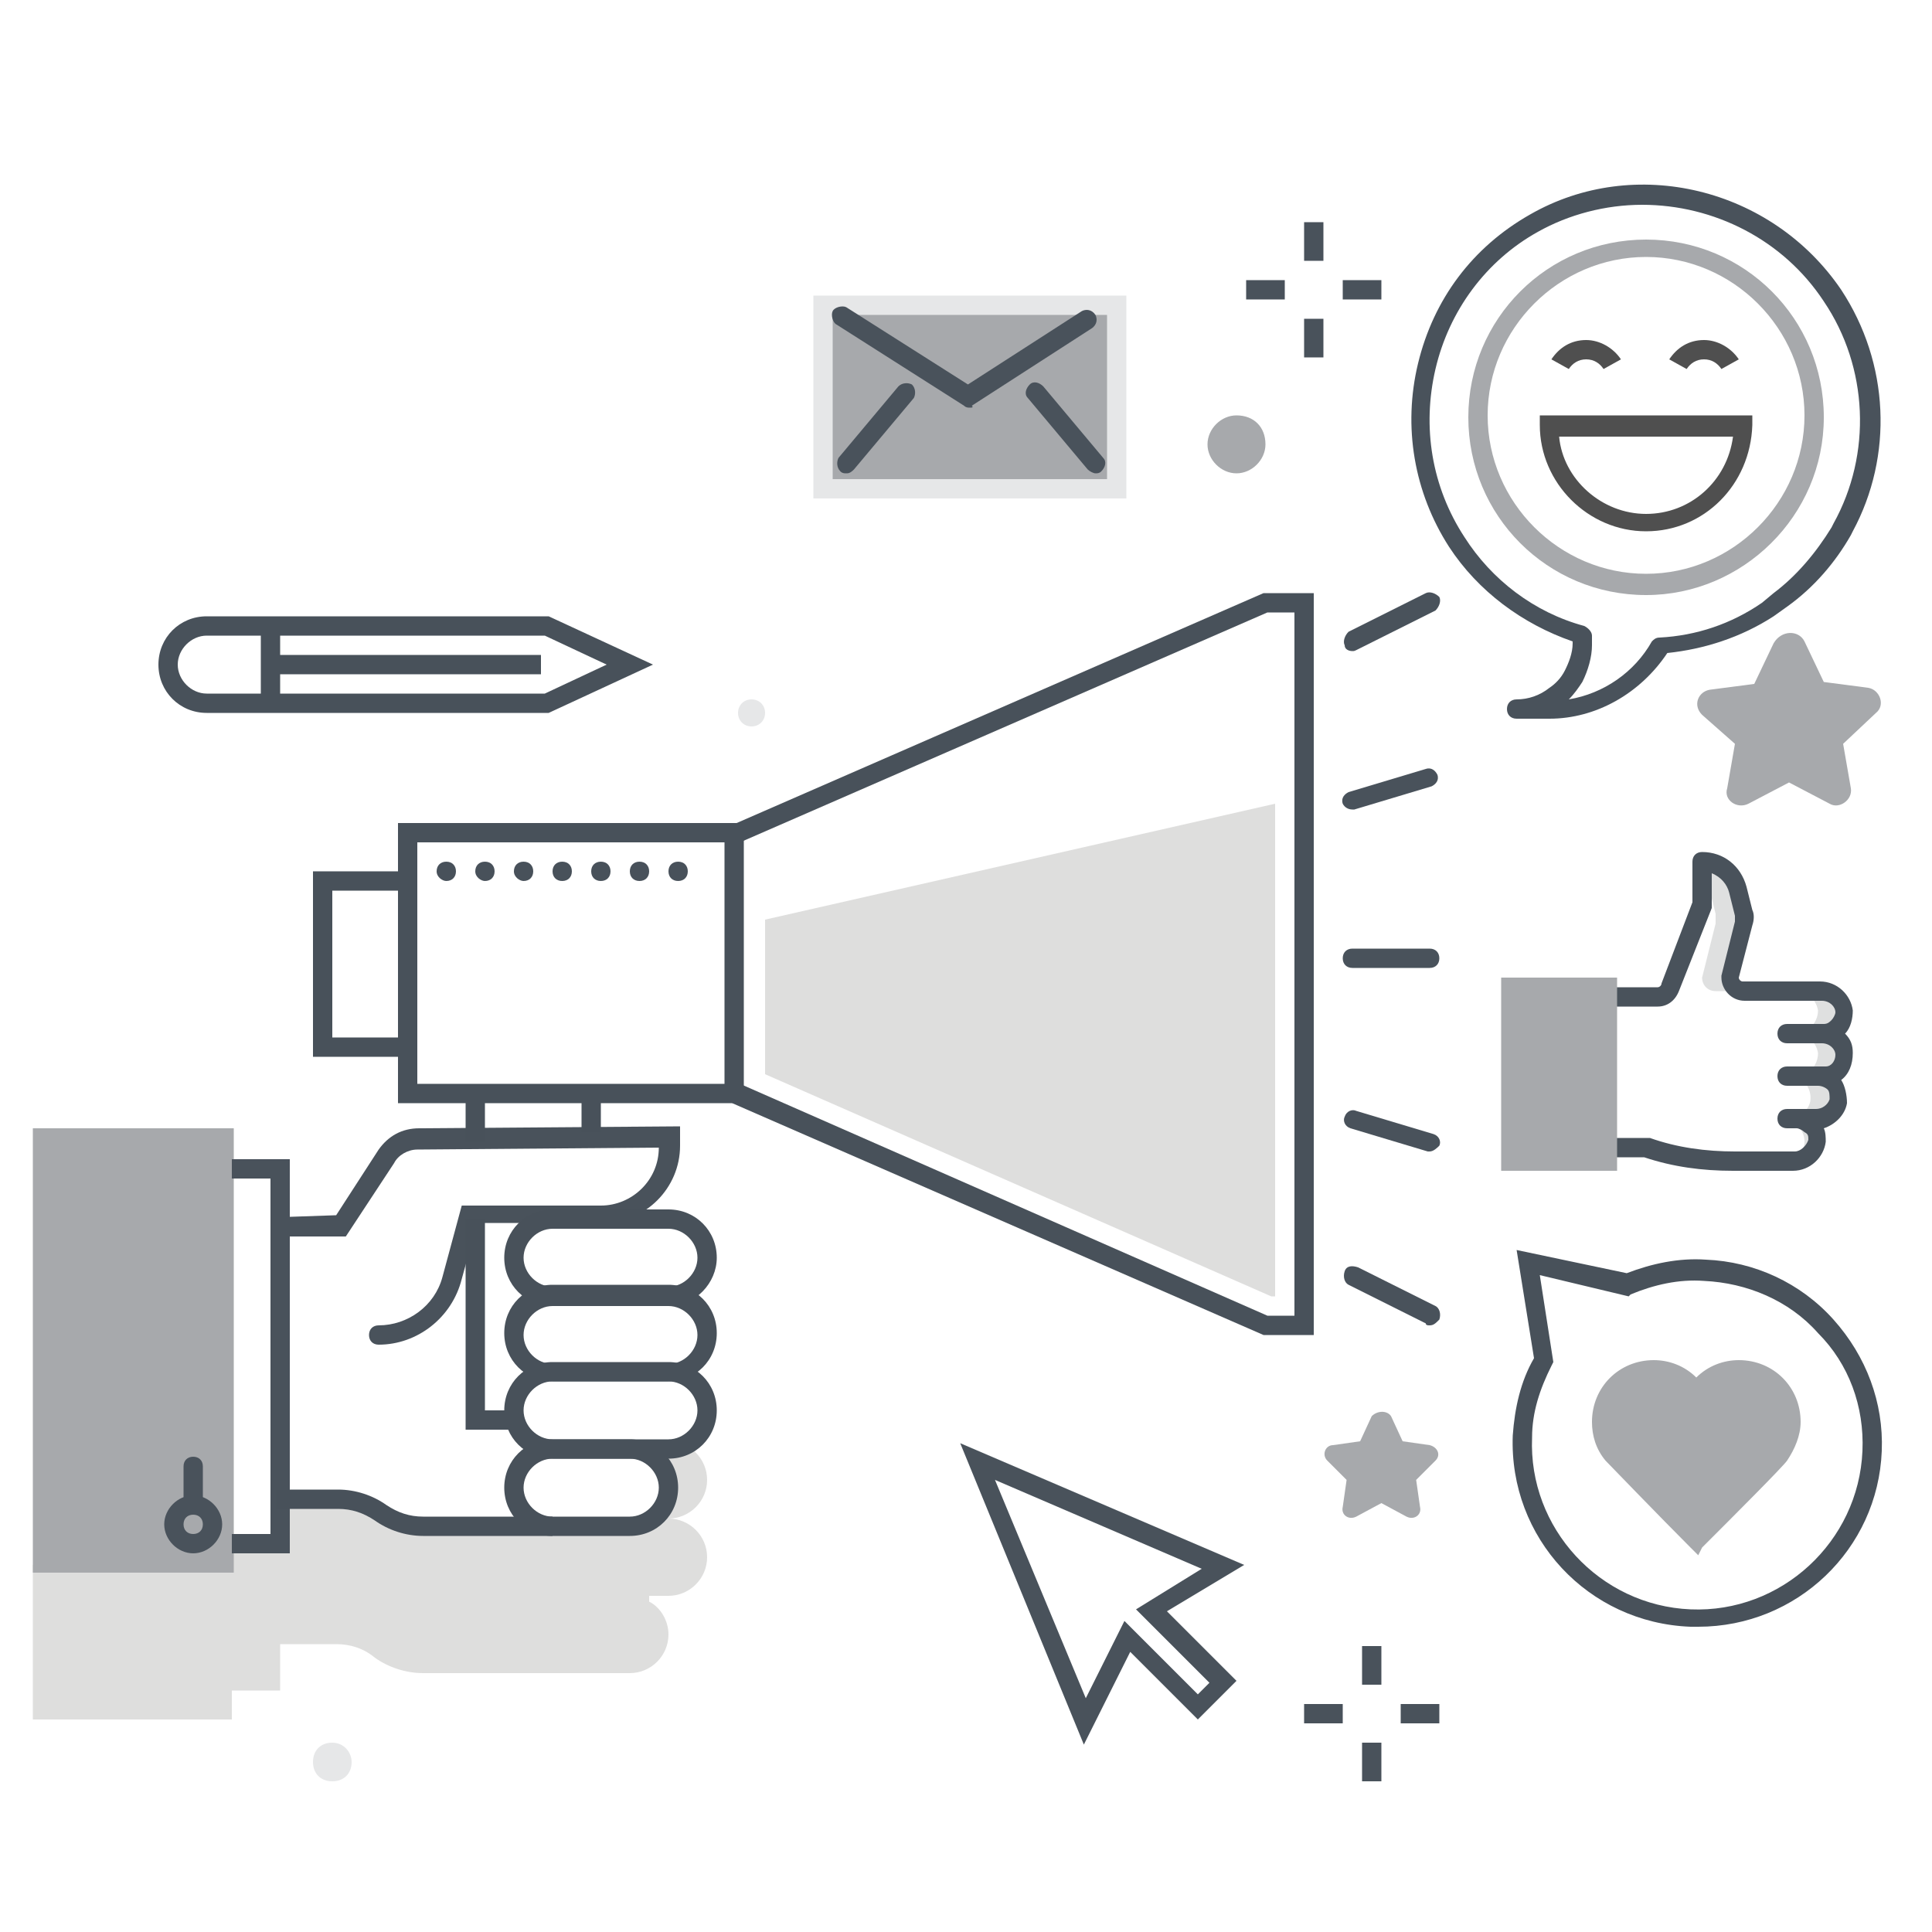 <?xml version="1.0" encoding="utf-8"?>
<!-- Generator: Adobe Illustrator 19.2.1, SVG Export Plug-In . SVG Version: 6.00 Build 0)  -->
<svg version="1.1" id="Layer_1" xmlns="http://www.w3.org/2000/svg" xmlns:xlink="http://www.w3.org/1999/xlink" x="0px" y="0px"
	 viewBox="0 0 100 100" style="enable-background:new 0 0 100 100;" xml:space="preserve">
<style type="text/css">
	.st0{fill:#DFE0E0;}
	.st1{fill:#49525B;}
	.st2{fill:#CDBBAE;}
	.st3{fill:#5986AF;}
	.st4{fill:#48515A;}
	.st5{fill:#DEDEDD;}
	.st6{fill:#A7A9AC;}
	.st7{fill:#E6E7E8;}
	.st8{fill:#4F4F4F;}
</style>
<g>
	<g>
		<path class="st5" d="M34.6,78.6L34.6,78.6L34.6,78.6c1.1,0,2-0.9,2-2c0-1.1-0.9-2-2-2h-2c1.1,0,2,0.9,2,2c0,1.1-0.9,2.5-2,2.5h-4
			c-1.1,0-2-0.9-2-2c0,0,0,0,0,0c0,0.4,0.1,0.9,0.4,2h-5.1c-0.9,0-1.8-0.3-2.5-0.8c-0.6-0.4-1.3-0.7-2-0.7h-2.9V80H12v1H1.7v8H12
			v-1.5h2.5v-2.4h2.9c0.7,0,1.4,0.2,2,0.7c0.7,0.5,1.6,0.8,2.5,0.8h10.2c0,0,0,0,0,0h0.5c1.1,0,2-0.9,2-2c0-0.7-0.4-1.4-1-1.7v-0.3
			h1c1.1,0,2-0.9,2-2S35.7,78.6,34.6,78.6"/>
		<rect x="1.7" y="58.4" class="st6" width="10.4" height="23"/>
		<path class="st7" d="M18.2,91.2c0,0.6-0.4,1-1,1s-1-0.4-1-1c0-0.6,0.4-1,1-1S18.2,90.7,18.2,91.2"/>
		<polygon class="st1" points="15,80.4 12,80.4 12,79.4 14,79.4 14,61 12,61 12,60 15,60 		"/>
		<path class="st1" d="M10,78.4c-0.3,0-0.5-0.2-0.5-0.5v-2c0-0.3,0.2-0.5,0.5-0.5s0.5,0.2,0.5,0.5v2C10.5,78.2,10.3,78.4,10,78.4"/>
		<path class="st1" d="M10,80.4c-0.8,0-1.5-0.7-1.5-1.5c0-0.8,0.7-1.5,1.5-1.5c0.8,0,1.5,0.7,1.5,1.5C11.5,79.7,10.8,80.4,10,80.4
			 M10,78.4c-0.3,0-0.5,0.2-0.5,0.5c0,0.3,0.2,0.5,0.5,0.5c0.3,0,0.5-0.2,0.5-0.5C10.5,78.6,10.3,78.4,10,78.4"/>
		<path class="st1" d="M19.6,69.6c-0.3,0-0.5-0.2-0.5-0.5c0-0.3,0.2-0.5,0.5-0.5c1.5,0,2.9-1,3.3-2.5l1-3.7h7.2c1.6,0,3-1.3,3-3
			l-12.5,0.1c-0.5,0-1,0.3-1.2,0.7L17.9,64L14.5,64c-0.3,0-0.5-0.2-0.5-0.5c0-0.3,0.2-0.5,0.5-0.5l2.9-0.1l2.2-3.4
			c0.5-0.7,1.2-1.1,2.1-1.1l13.5-0.1v1c0,2.2-1.8,4-4,4h-6.5l-0.8,2.9C23.4,68.2,21.6,69.6,19.6,69.6"/>
		<path class="st4" d="M32.6,79.5h-4c-1.4,0-2.5-1.1-2.5-2.5s1.1-2.5,2.5-2.5h4c1.4,0,2.5,1.1,2.5,2.5S34,79.5,32.6,79.5 M28.6,75.5
			c-0.8,0-1.5,0.7-1.5,1.5s0.7,1.5,1.5,1.5h4c0.8,0,1.5-0.7,1.5-1.5s-0.7-1.5-1.5-1.5H28.6z"/>
		<path class="st4" d="M34.6,75.5h-6c-1.4,0-2.5-1.1-2.5-2.5s1.1-2.5,2.5-2.5h6c1.4,0,2.5,1.1,2.5,2.5S36,75.5,34.6,75.5 M28.6,71.5
			c-0.8,0-1.5,0.7-1.5,1.5s0.7,1.5,1.5,1.5h6c0.8,0,1.5-0.7,1.5-1.5s-0.7-1.5-1.5-1.5H28.6z"/>
		<path class="st4" d="M34.6,71.5h-6c-1.4,0-2.5-1.1-2.5-2.5s1.1-2.5,2.5-2.5h6c1.4,0,2.5,1.1,2.5,2.5S36,71.5,34.6,71.5 M28.6,67.6
			c-0.8,0-1.5,0.7-1.5,1.5s0.7,1.5,1.5,1.5h6c0.8,0,1.5-0.7,1.5-1.5s-0.7-1.5-1.5-1.5H28.6z"/>
		<path class="st4" d="M34.6,67.6h-6c-1.4,0-2.5-1.1-2.5-2.5c0-1.4,1.1-2.5,2.5-2.5h6c1.4,0,2.5,1.1,2.5,2.5
			C37.1,66.4,36,67.6,34.6,67.6 M28.6,63.6c-0.8,0-1.5,0.7-1.5,1.5s0.7,1.5,1.5,1.5h6c0.8,0,1.5-0.7,1.5-1.5s-0.7-1.5-1.5-1.5H28.6z
			"/>
		<path class="st4" d="M28.6,79.5h-6.7c-0.9,0-1.8-0.3-2.5-0.8c-0.6-0.4-1.2-0.6-1.9-0.6h-3.2v-1h3.2c0.9,0,1.8,0.3,2.5,0.8
			c0.6,0.4,1.2,0.6,1.9,0.6h6.7V79.5z"/>
		<path class="st4" d="M38.6,57.1H20.6V42.6h17.9V57.1z M21.6,56.1h15.9V43.6H21.6V56.1z"/>
		<polygon class="st4" points="68,69.1 65.4,69.1 37.9,57.1 38.3,56.1 65.6,68.1 67,68.1 67,31.7 65.6,31.7 38.3,43.6 37.9,42.7 
			65.4,30.7 68,30.7 		"/>
		<path class="st4" d="M34.6,45.1c0-0.3,0.2-0.5,0.5-0.5c0.3,0,0.5,0.2,0.5,0.5c0,0.3-0.2,0.5-0.5,0.5
			C34.8,45.6,34.6,45.4,34.6,45.1 M32.6,45.1c0-0.3,0.2-0.5,0.5-0.5c0.3,0,0.5,0.2,0.5,0.5c0,0.3-0.2,0.5-0.5,0.5
			C32.8,45.6,32.6,45.4,32.6,45.1 M30.6,45.1c0-0.3,0.2-0.5,0.5-0.5c0.3,0,0.5,0.2,0.5,0.5c0,0.3-0.2,0.5-0.5,0.5
			C30.8,45.6,30.6,45.4,30.6,45.1 M28.6,45.1c0-0.3,0.2-0.5,0.5-0.5c0.3,0,0.5,0.2,0.5,0.5c0,0.3-0.2,0.5-0.5,0.5
			C28.8,45.6,28.6,45.4,28.6,45.1 M26.6,45.1c0-0.3,0.2-0.5,0.5-0.5c0.3,0,0.5,0.2,0.5,0.5c0,0.3-0.2,0.5-0.5,0.5
			C26.9,45.6,26.6,45.4,26.6,45.1 M24.6,45.1c0-0.3,0.2-0.5,0.5-0.5c0.3,0,0.5,0.2,0.5,0.5c0,0.3-0.2,0.5-0.5,0.5
			C24.9,45.6,24.6,45.4,24.6,45.1 M22.6,45.1c0-0.3,0.2-0.5,0.5-0.5c0.3,0,0.5,0.2,0.5,0.5c0,0.3-0.2,0.5-0.5,0.5
			C22.9,45.6,22.6,45.4,22.6,45.1"/>
		<rect x="24.1" y="56.6" class="st4" width="1" height="2.5"/>
		<polygon class="st4" points="26.6,74 24.1,74 24.1,63.1 25.1,63.1 25.1,73 26.6,73 		"/>
		<rect x="30.1" y="56.6" class="st4" width="1" height="2"/>
		<polygon class="st4" points="21,54.7 16.2,54.7 16.2,45.1 20.6,45.1 20.6,46.1 17.2,46.1 17.2,53.7 21,53.7 		"/>
		<polygon class="st5" points="65.8,67.1 66,67.1 66,41.6 39.6,47.6 39.6,55.6 		"/>
		<path class="st1" d="M70,33.7c-0.2,0-0.4-0.1-0.4-0.3c-0.1-0.2,0-0.5,0.2-0.7l4-2c0.2-0.1,0.5,0,0.7,0.2c0.1,0.2,0,0.5-0.2,0.7
			l-4,2C70.1,33.7,70.1,33.7,70,33.7"/>
		<path class="st1" d="M74,68.6c-0.1,0-0.2,0-0.2-0.1l-4-2c-0.2-0.1-0.3-0.4-0.2-0.7s0.4-0.3,0.7-0.2l4,2c0.2,0.1,0.3,0.4,0.2,0.7
			C74.3,68.5,74.2,68.6,74,68.6"/>
		<path class="st1" d="M74,50.1h-4c-0.3,0-0.5-0.2-0.5-0.5s0.2-0.5,0.5-0.5h4c0.3,0,0.5,0.2,0.5,0.5S74.3,50.1,74,50.1"/>
		<path class="st1" d="M70,41.9c-0.2,0-0.4-0.1-0.5-0.3c-0.1-0.3,0.1-0.5,0.3-0.6l4-1.2c0.3-0.1,0.5,0.1,0.6,0.3
			c0.1,0.3-0.1,0.5-0.3,0.6l-4,1.2C70.1,41.9,70,41.9,70,41.9"/>
		<path class="st1" d="M74,59.6c0,0-0.1,0-0.1,0l-4-1.2c-0.3-0.1-0.4-0.4-0.3-0.6c0.1-0.3,0.4-0.4,0.6-0.3l4,1.2
			c0.3,0.1,0.4,0.4,0.3,0.6C74.4,59.4,74.2,59.6,74,59.6"/>
		<path class="st7" d="M39.6,36.9c0,0.4-0.3,0.7-0.7,0.7c-0.4,0-0.7-0.3-0.7-0.7s0.3-0.7,0.7-0.7C39.3,36.2,39.6,36.5,39.6,36.9"/>
		<path class="st6" d="M65.5,23c0,0.8-0.7,1.5-1.5,1.5c-0.8,0-1.5-0.7-1.5-1.5s0.7-1.5,1.5-1.5C64.9,21.5,65.5,22.1,65.5,23"/>
		<path class="st1" d="M80.2,37.2h-1.7c-0.3,0-0.5-0.2-0.5-0.5c0-0.3,0.2-0.5,0.5-0.5c0.6,0,1.2-0.2,1.7-0.6
			c0.3-0.2,0.6-0.5,0.8-0.9c0.2-0.4,0.4-0.9,0.4-1.4v-0.1c-2.6-0.9-4.9-2.6-6.4-4.9c-1.8-2.8-2.4-6.2-1.6-9.5c0.8-3.3,2.8-6,5.8-7.7
			C84.6,8,91.7,9.7,95.3,15c2.5,3.8,2.7,8.6,0.6,12.5c0,0,0,0,0,0l-0.1,0.2c-0.8,1.4-1.9,2.7-3.3,3.7l-0.7,0.5
			c-1.7,1.1-3.6,1.7-5.5,1.9C84.9,35.9,82.6,37.2,80.2,37.2 M85,10.6c-1.9,0-3.8,0.5-5.4,1.4c-2.7,1.5-4.6,4.1-5.3,7.1
			c-0.7,3-0.2,6.1,1.5,8.7c1.4,2.2,3.6,3.9,6.2,4.6c0.2,0.1,0.4,0.3,0.4,0.5v0.5c0,0.6-0.2,1.3-0.5,1.9c-0.2,0.3-0.4,0.6-0.7,0.9
			c1.8-0.3,3.4-1.4,4.3-3c0.1-0.1,0.2-0.2,0.4-0.2c1.9-0.1,3.7-0.7,5.3-1.8l0.6-0.5c1.2-0.9,2.2-2.1,3-3.4l0.1-0.2
			c2-3.6,1.8-8.1-0.5-11.5C92.3,12.4,88.7,10.6,85,10.6 M95.4,27.3L95.4,27.3L95.4,27.3z"/>
		<path class="st6" d="M85.2,30.8c-5.1,0-9.2-4.1-9.2-9.2s4.1-9.2,9.2-9.2s9.2,4.1,9.2,9.2S90.2,30.8,85.2,30.8 M85.2,13.3
			c-4.5,0-8.2,3.7-8.2,8.2s3.7,8.2,8.2,8.2s8.2-3.7,8.2-8.2S89.7,13.3,85.2,13.3"/>
		<path class="st8" d="M83,19.1c-0.2-0.3-0.5-0.5-0.9-0.5s-0.7,0.2-0.9,0.5l-0.9-0.5c0.4-0.6,1-1,1.8-1c0.7,0,1.4,0.4,1.8,1L83,19.1
			z"/>
		<path class="st8" d="M89.1,19.1c-0.2-0.3-0.5-0.5-0.9-0.5s-0.7,0.2-0.9,0.5l-0.9-0.5c0.4-0.6,1-1,1.8-1c0.7,0,1.4,0.4,1.8,1
			L89.1,19.1z"/>
		<path class="st8" d="M85.2,27.5c-3,0-5.5-2.5-5.5-5.5v-0.5h11v0.5C90.6,25.1,88.2,27.5,85.2,27.5 M80.7,22.6c0.2,2.2,2.2,4,4.5,4
			c2.3,0,4.2-1.7,4.5-4H80.7z"/>
		<path class="st0" d="M88.8,47.3c0,0.2,0,0.3,0,0.5l-0.7,2.8c0,0.4,0.3,0.7,0.7,0.7h1.4c-0.4,0-0.7-0.3-0.7-0.7l0.7-2.8
			c0-0.2,0-0.3,0-0.5l-0.3-1.2c-0.2-0.8-1-1.4-1.8-1.4v0.7c0.2,0.2,0.3,0.5,0.4,0.7L88.8,47.3z"/>
		<path class="st0" d="M94.3,53.5L94.3,53.5c0.7,0,1.2-0.5,1.2-1.2c0-0.6-0.6-1-1.2-1h-1.4c0.6,0,1.1,0.4,1.2,1
			c0,0.6-0.5,1.2-1.1,1.2h-0.1c0.6,0,1.1,0.4,1.2,1c0,0.6-0.4,1.1-1,1.2c0,0-0.4,0-0.5,0c0.7,0,1.2,0.6,1.1,1.3
			c-0.1,0.5-0.6,0.9-1.1,0.9V58c0.5,0.2,0.8,0.6,0.8,1.1c0,0.6-0.6,1-1.2,1h0.7c0.6,0,1.1-0.4,1.2-1c0-0.6-0.5-1.2-1.1-1.2h1
			c0.5,0,1-0.4,1.1-0.9c0.1-0.7-0.4-1.3-1.1-1.3c0,0,0.4,0,0.5,0c0.6-0.1,1-0.6,1-1.2C95.4,54,94.9,53.5,94.3,53.5"/>
		<path class="st1" d="M92.8,60.6h-3.1c-1.6,0-3.1-0.2-4.6-0.7h-1.4c-0.3,0-0.5-0.2-0.5-0.5c0-0.3,0.2-0.5,0.5-0.5h1.5
			c0.1,0,0.1,0,0.2,0c1.4,0.5,2.9,0.7,4.4,0.7h3.1c0.3,0,0.6-0.3,0.7-0.6c0-0.2,0-0.3-0.2-0.4c-0.1-0.1-0.3-0.2-0.4-0.2
			c-0.3,0-0.5-0.2-0.5-0.5s0.2-0.5,0.5-0.5h1c0.3,0,0.6-0.2,0.7-0.5c0-0.2,0-0.4-0.1-0.5c-0.1-0.1-0.3-0.2-0.5-0.2h0
			c-0.3,0-0.5-0.2-0.5-0.5c0-0.3,0.2-0.5,0.5-0.5l0,0c0.1,0,0.3,0,0.4,0c0.3,0,0.5-0.3,0.5-0.6c0-0.3-0.3-0.6-0.7-0.6
			c-0.3,0-0.5-0.2-0.5-0.5c0-0.3,0.2-0.5,0.5-0.5h0.1c0.2,0,0.3-0.1,0.4-0.2c0.1-0.1,0.2-0.3,0.2-0.4c0-0.3-0.3-0.6-0.7-0.6h-4
			c-0.7,0-1.2-0.6-1.2-1.2c0,0,0-0.1,0-0.1l0.7-2.8c0-0.1,0-0.2,0-0.3l-0.3-1.2c-0.1-0.4-0.4-0.8-0.9-1v1.6c0,0.1,0,0.1,0,0.2
			l-1.7,4.3c-0.2,0.5-0.6,0.8-1.1,0.8h-2.1c-0.3,0-0.5-0.2-0.5-0.5c0-0.3,0.2-0.5,0.5-0.5h2.1c0.1,0,0.2-0.1,0.2-0.2l1.6-4.2v-2.1
			c0-0.3,0.2-0.5,0.5-0.5c1.1,0,2,0.7,2.3,1.8l0.3,1.2c0.1,0.2,0.1,0.5,0,0.8l-0.7,2.7c0,0.1,0.1,0.2,0.2,0.2h4
			c0.9,0,1.6,0.7,1.7,1.5c0,0.4-0.1,0.9-0.4,1.2c0,0,0,0,0,0c0.3,0.3,0.4,0.6,0.4,1c0,0.6-0.2,1.1-0.6,1.4c0.2,0.3,0.3,0.8,0.3,1.2
			c-0.1,0.6-0.6,1.1-1.2,1.3c0.1,0.2,0.1,0.5,0.1,0.7C94.4,59.9,93.7,60.6,92.8,60.6"/>
		<path class="st1" d="M94.3,54h-1.8c-0.3,0-0.5-0.2-0.5-0.5c0-0.3,0.2-0.5,0.5-0.5h1.8c0.3,0,0.5,0.2,0.5,0.5
			C94.8,53.8,94.6,54,94.3,54"/>
		<path class="st1" d="M94.3,56.2h-1.8c-0.3,0-0.5-0.2-0.5-0.5c0-0.3,0.2-0.5,0.5-0.5h1.8c0.3,0,0.5,0.2,0.5,0.5
			C94.8,56,94.6,56.2,94.3,56.2"/>
		<path class="st1" d="M92.9,58.4h-0.4c-0.3,0-0.5-0.2-0.5-0.5s0.2-0.5,0.5-0.5h0.4c0.3,0,0.5,0.2,0.5,0.5S93.1,58.4,92.9,58.4"/>
		<rect x="77.7" y="50.6" class="st6" width="6" height="10"/>
		<path class="st6" d="M93.4,33.2l1,2.1l2.3,0.3c0.6,0.1,0.9,0.9,0.4,1.3l-1.7,1.6l0.4,2.3c0.1,0.6-0.6,1.1-1.1,0.8l-2.1-1.1
			l-2.1,1.1c-0.6,0.3-1.3-0.2-1.1-0.8l0.4-2.3L88.1,37c-0.5-0.5-0.2-1.2,0.4-1.3l2.3-0.3l1-2.1C92.2,32.6,93.1,32.6,93.4,33.2"/>
		<path class="st4" d="M87.9,84.2c-0.1,0-0.2,0-0.4,0c-5.3-0.2-9.4-4.6-9.2-9.9c0.1-1.4,0.4-2.8,1.1-4l-0.9-5.6l5.7,1.2
			c1.3-0.5,2.7-0.8,4.1-0.7c2.5,0.1,4.9,1.2,6.6,3.1s2.6,4.3,2.5,6.8C97.2,80.2,93,84.2,87.9,84.2 M79.7,66l0.7,4.5l-0.1,0.2
			c-0.6,1.2-1,2.4-1,3.7c-0.2,4.7,3.5,8.7,8.2,8.9c4.7,0.2,8.7-3.5,8.9-8.2c0.1-2.3-0.7-4.5-2.3-6.1c-1.5-1.7-3.7-2.6-5.9-2.7
			c-1.3-0.1-2.6,0.2-3.8,0.7l-0.1,0.1L79.7,66z"/>
		<path class="st6" d="M92.3,75.3c0.4-0.5,0.6-1.1,0.6-1.7c0-1.5-1.2-2.7-2.7-2.7c-0.9,0-1.7,0.5-2.2,1.2c-0.5-0.7-1.3-1.2-2.2-1.2
			c-1.5,0-2.7,1.2-2.7,2.7c0,0.6,0.2,1.2,0.6,1.7l0,0c0.1,0.1,4.4,4.5,4.4,4.5S92.2,75.4,92.3,75.3L92.3,75.3z"/>
		<path class="st6" d="M87.9,80.5l-0.4-0.4c-1.6-1.6-4.3-4.4-4.4-4.5c-0.5-0.6-0.7-1.3-0.7-2c0-1.8,1.4-3.2,3.2-3.2
			c0.8,0,1.6,0.3,2.2,0.9c0.6-0.6,1.4-0.9,2.2-0.9c1.8,0,3.2,1.4,3.2,3.2c0,0.7-0.3,1.4-0.7,2l0,0c-0.2,0.3-2.8,2.9-4.4,4.5
			L87.9,80.5z M85.7,71.3c-1.2,0-2.2,1-2.2,2.2c0,0.5,0.2,1,0.5,1.4c0.1,0.1,2.3,2.4,4,4.1c1.6-1.7,3.8-3.9,4-4.1h0
			c0.3-0.4,0.5-0.9,0.5-1.4c0-1.2-1-2.2-2.2-2.2c-0.7,0-1.4,0.4-1.8,1l-0.4,0.6l-0.4-0.6C87.1,71.7,86.4,71.3,85.7,71.3"/>
		<path class="st6" d="M72,73.3l0.6,1.3l1.4,0.2c0.4,0.1,0.6,0.5,0.3,0.8l-1,1l0.2,1.4c0.1,0.4-0.3,0.7-0.7,0.5l-1.3-0.7l-1.3,0.7
			c-0.4,0.2-0.8-0.1-0.7-0.5l0.2-1.4l-1-1c-0.3-0.3-0.1-0.8,0.3-0.8l1.4-0.2l0.6-1.3C71.3,73,71.8,73,72,73.3"/>
		<path class="st1" d="M56.1,90.3l-6.4-15.6L64.4,81l-4,2.4L64,87l-2,2l-3.5-3.5L56.1,90.3z M51.5,76.6l4.7,11.3l2-4l3.8,3.8
			l0.6-0.6l-3.8-3.8l3.4-2.1L51.5,76.6z"/>
		<rect x="42.6" y="15.8" class="st6" width="15.2" height="9.5"/>
		<path class="st7" d="M58.3,25.8H42.1V15.3h16.2V25.8z M43.1,24.8h14.2v-8.5H43.1V24.8z"/>
		<path class="st1" d="M50.2,21.1c-0.1,0-0.2,0-0.3-0.1l-6.6-4.2c-0.2-0.1-0.3-0.5-0.2-0.7c0.1-0.2,0.5-0.3,0.7-0.2l6.3,4l5.9-3.8
			c0.2-0.1,0.5-0.1,0.7,0.2c0.1,0.2,0.1,0.5-0.2,0.7l-6.2,4C50.4,21.1,50.3,21.1,50.2,21.1"/>
		<path class="st1" d="M56.7,24.5c-0.1,0-0.3-0.1-0.4-0.2l-3.1-3.7c-0.2-0.2-0.1-0.5,0.1-0.7c0.2-0.2,0.5-0.1,0.7,0.1l3.1,3.7
			c0.2,0.2,0.1,0.5-0.1,0.7C56.9,24.5,56.8,24.5,56.7,24.5"/>
		<path class="st1" d="M43.8,24.5c-0.1,0-0.2,0-0.3-0.1c-0.2-0.2-0.2-0.5-0.1-0.7l3.1-3.7c0.2-0.2,0.5-0.2,0.7-0.1
			c0.2,0.2,0.2,0.5,0.1,0.7l-3.1,3.7C44,24.5,43.9,24.5,43.8,24.5"/>
		<path class="st4" d="M28.4,36.9H10.7c-1.4,0-2.5-1.1-2.5-2.5s1.1-2.5,2.5-2.5h17.7l5.4,2.5L28.4,36.9z M10.7,32.9
			c-0.8,0-1.5,0.7-1.5,1.5s0.7,1.5,1.5,1.5h17.5l3.2-1.5l-3.2-1.5H10.7z"/>
		<rect x="13.5" y="32.6" class="st4" width="1" height="3.8"/>
		<rect x="14" y="33.9" class="st4" width="14" height="1"/>
		<rect x="70.5" y="85.2" class="st1" width="1" height="2"/>
		<rect x="70.5" y="90.2" class="st1" width="1" height="2"/>
		<rect x="72.5" y="88.2" class="st1" width="2" height="1"/>
		<rect x="67.5" y="88.2" class="st1" width="2" height="1"/>
		<rect x="67.5" y="11.5" class="st1" width="1" height="2"/>
		<rect x="67.5" y="16.5" class="st1" width="1" height="2"/>
		<rect x="69.5" y="14.5" class="st1" width="2" height="1"/>
		<rect x="64.5" y="14.5" class="st1" width="2" height="1"/>
	</g>
</g>
</svg>
